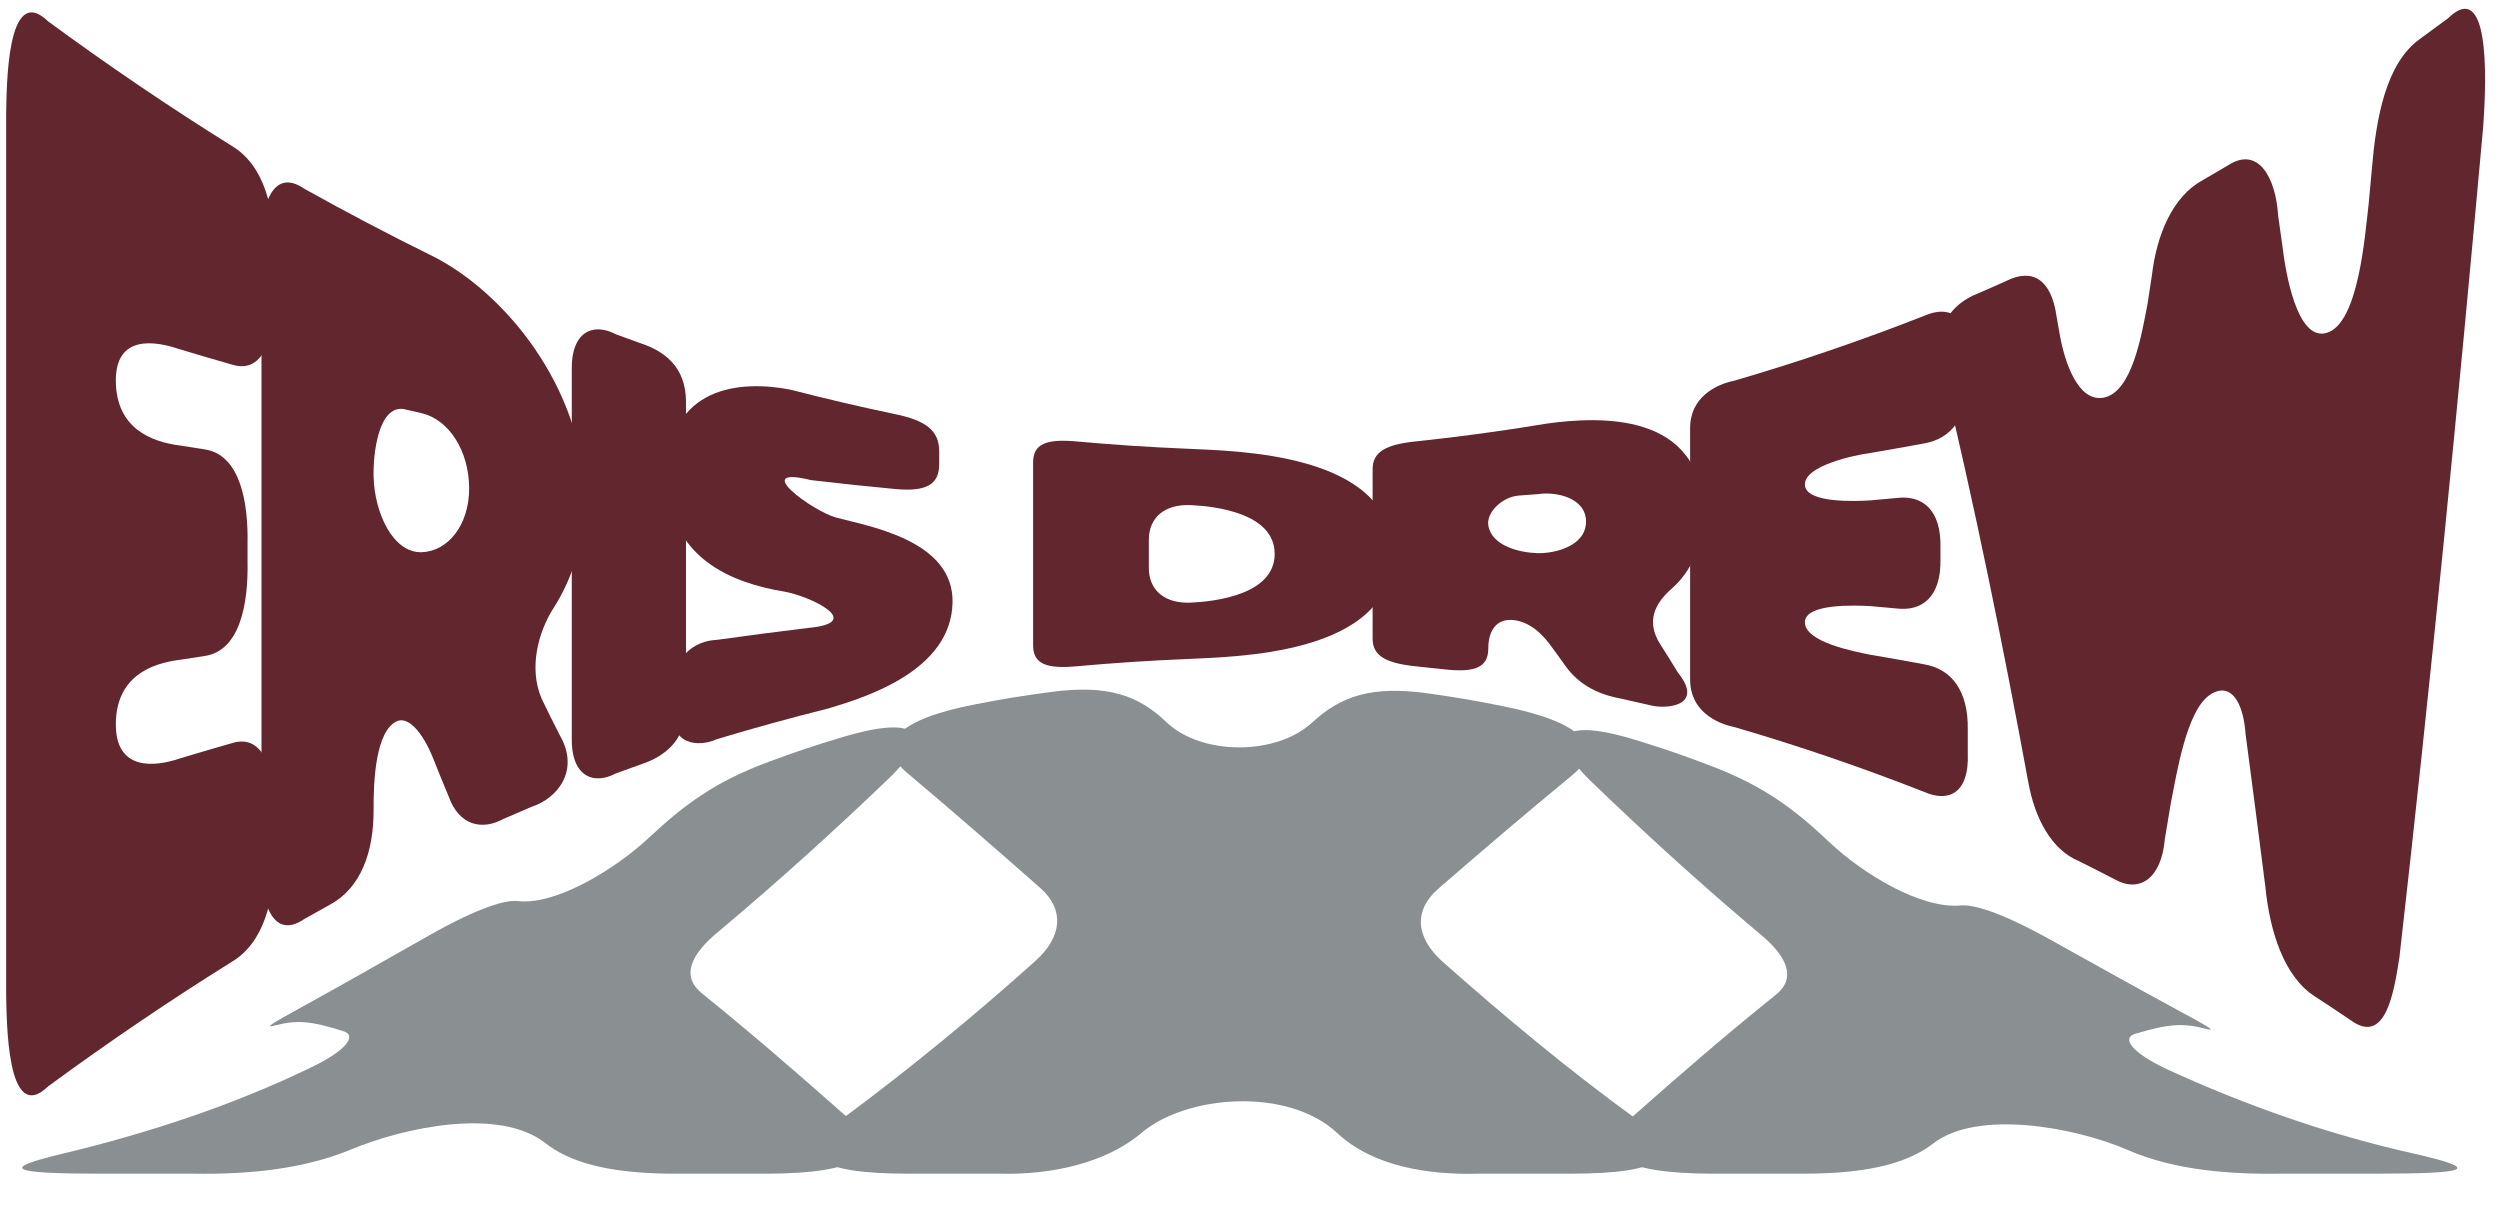 <?xml version="1.0" encoding="UTF-8"?>
<svg xmlns="http://www.w3.org/2000/svg" id="Laag_1" data-name="Laag 1" viewBox="0 0 2359.41 1138.19">
  <defs>
    <style>
      .cls-1 {
        fill: #61262e;
      }

      .cls-1, .cls-2 {
        stroke-width: 0px;
      }

      .cls-2 {
        fill: #8a8f91;
      }
    </style>
  </defs>
  <g>
    <path class="cls-2" d="M60.47,1088.48c80.68-19.42,159.9-45.66,232.76-80.93,33.4-15.87,43.84-30.11,31.22-34.22-30.95-9.87-44.08-10.95-65.61-5.41-15.47,3.99,14.27-10.42,80.88-48.15,25.84-14.64,38.77-21.96,64.61-36.6,48.97-27.74,73.64-34.07,84.42-32.78,35.47,4.26,91.59-29.85,123.28-59.43,33.45-31.22,62.39-53.16,113.75-72.1,26.71-9.85,40.22-14.39,67.48-22.67,72.35-21.98,90.28-5.32,46.34,37.75-51.84,49.74-104.92,97.77-160.6,144.49-28.96,23.48-35.52,43.66-16.69,58.95,47.02,37.89,92.33,77.26,137.16,116.96,38.34,33.87,12.81,53.35-76.82,53.35h-85.7c-65.93,0-100.67-11.97-122.47-29.01-43.12-33.72-132.17-15.05-183.18,6.17-44.82,18.65-97.61,23.63-147.87,22.84h-85.71c-88.32,0-99.89-4.34-37.25-19.22"></path>
    <path class="cls-2" d="M796.87,1054.41c62.76-46.64,122.8-95.93,180.08-147.32,26.08-23.26,27.36-48.84,5.36-68.55-41.32-36.5-82.85-72.62-125.19-108.29-33.15-27.3-10.55-51.26,62.77-65.42,28.45-5.49,42.77-7.84,71.52-11.72,54.47-7.35,83.28,3.4,109.39,28.4,33.07,31.66,103.48,31.76,137.49.44,27.26-25.11,56.13-35.2,110.53-27.41,28.29,4.05,42.38,6.47,70.38,12.09,74.3,14.92,96.82,38.96,63.63,65.78-42.48,34.96-84.05,70.41-125.41,106.31-23.14,20.07-21.96,45.63,4.05,68.9,57.73,51.13,117.41,101,180.91,147.09,49.14,35.88,29.3,52.97-60.33,52.97h-85.7c-48.53,1.35-100.56-6.76-134.41-38.42-46.21-43.22-141.72-36.4-184.65-.05-33.95,28.75-85.91,39.82-134.48,38.47h-85.72c-88.33,0-108.16-17.27-60.22-53.29"></path>
    <path class="cls-2" d="M1539.79,1054.66c44.45-39.36,89.41-78.35,136.15-115.8,18.86-15.06,12.36-35.05-15.28-57.69-55.66-46.84-108.62-95-160.31-144.94-43.78-43.13-25.86-59.51,45.33-37.28,27.63,8.63,41.31,13.35,68.36,23.59,51.25,19.42,80.1,41.69,112.41,72.24,31.55,29.82,86.11,63.14,123.83,59.78,12.12-1.08,36.83,5.62,86.06,33,25.6,14.24,38.41,21.36,64.01,35.61,67.94,37.8,97.69,51.96,81.85,47.88-22.16-5.74-35.54-4.82-66.92,4.58-13.56,3.97-3.24,18,30.12,33.62,73.71,33.85,152.21,61.59,233.54,79.65,63.76,14.63,52.09,18.78-37.52,18.78h-85.69c-50.19.78-102.66-2.82-147.81-22.42-50.15-21.77-141.88-38.19-183.23-6.21-21.79,16.86-56.56,28.63-122.48,28.63h-85.72c-88.33,0-113.83-19.38-76.7-53.04"></path>
  </g>
  <g>
    <path class="cls-1" d="M109.33,359.99c.52,44.22,33.31,56.97,60.21,60.41,9.46,1.51,14.19,2.26,23.67,3.74,33.32,5.04,41.21,49.37,40.41,89.23v16.62c.8,39.83-7.08,84.18-40.41,89.1-9.48,1.44-14.21,2.17-23.67,3.65-26.89,3.34-59.8,15.83-60.21,60.19-.42,45.65,37.8,40.57,60.21,32.93,19.52-5.89,29.31-8.77,48.91-14.37,32.71-10.62,41.46,31.65,40.5,68.46v33.89c.5,43.98-9.17,85.55-40.5,104.09-58.62,36.53-116.19,75.62-172.96,117.3-39.53,38.2-39.15-63.33-39.68-87.63,0-276.59,0-553.18,0-829.76.53-24.3.15-125.83,39.68-87.63,56.77,41.68,114.34,80.77,172.96,117.3,31.33,18.54,41,60.1,40.5,104.09v33.89c.96,36.81-7.79,79.08-40.5,68.46-19.81-5.66-29.69-8.56-49.42-14.52-21.4-7.26-60.24-14.65-59.71,30.56Z"></path>
    <path class="cls-1" d="M552.05,471.46c.41,37.29-12,74.96-29.45,102.1-14.77,22.96-23.83,57.2-11.35,85.97,6.81,14.17,10.22,21.03,17.03,34.3,19.29,33.36-2.26,59.64-26.32,67.49-10.73,4.52-16.08,6.83-26.79,11.53-19.78,10.87-41.91,6.88-51.92-21.68-5.54-13.24-8.31-20.03-13.85-33.98-10.77-27.38-24.37-40.76-34.31-36.71-20.4,8.31-22.7,56.1-22.49,82.95.32,41.07-12.35,74.58-40.8,90.14-9.78,5.37-14.66,8.1-24.42,13.63-32.34,22.31-42.3-21.76-40.59-57.76,0-191.15,0-382.31,0-573.46-1.71-36,8.25-80.07,40.59-57.76,39.52,22.09,79.29,43,119.45,62.78,68.1,33.36,144.06,124.16,145.21,230.44ZM398.12,521.14c24.78-.84,44.81-25.85,44.64-60.58-.18-35.13-19.06-64.45-44.64-70.55-6.97-1.59-10.45-2.39-17.41-4.01-23.34-3.08-28.71,41.56-28.12,64.17.88,33.54,18.1,71.9,45.53,70.98Z"></path>
    <path class="cls-1" d="M581.02,315.42c9.94,3.68,14.92,5.48,24.87,9,20.84,7.12,41.59,21.78,41.52,54.84,0,95.64,0,191.28,0,286.92.07,33.06-20.68,47.72-41.52,54.84-9.95,3.52-14.93,5.33-24.87,9-21.95,11.58-42.15,1.47-41.39-33.45v-347.72c-.76-34.92,19.44-45.03,41.39-33.45Z"></path>
    <path class="cls-1" d="M898.99,568.46c-1.23,64.12-80.55,89.22-117.18,100.15-35.24,8.8-70.3,18.46-105.28,29.01-17.08,7.76-44.2,6.04-41.58-28.22v-17.68c-.06-32.14,20.19-46.98,41.57-47.83,28.64-4.01,57.29-7.75,85.97-11.24,55.73-4.99.85-30.5-22.95-34.44-46.61-7.72-109.88-30.48-109.78-108.99.1-85.35,69.83-90.75,116.56-81.39,32.66,8.42,65.37,16.08,98.21,22.98,29.82,6.07,41.88,15.85,41.88,35.36v11.64c0,19.51-12.06,26.5-41.88,23.69-26.32-2.48-52.62-5.27-78.91-8.35-58.82-14.43,1.62,29.43,23.5,35.32,30.42,8.19,110.99,21.29,109.86,79.99Z"></path>
    <path class="cls-1" d="M1314.37,522.72c-.03,96.43-150.7,96.94-194.94,99.28-34.19,1.41-68.3,3.66-102.43,6.74-29.93,2.91-41.99-2.41-41.99-19.83v-172.37c0-17.42,12.06-22.73,41.99-19.83,34.13,3.08,68.24,5.32,102.43,6.74,44.28,2.33,194.97,2.7,194.94,99.27ZM1124.16,568.72c22.42-1.07,78.83-7.41,78.83-46s-56.41-44.94-78.83-46c-25.63-1.22-39.93,12.28-39.93,32.63v26.75c0,20.34,14.3,33.85,39.93,32.63Z"></path>
    <path class="cls-1" d="M1607.6,486.22c-.03,28.9-12.35,53.98-29.74,69.16-16.7,14.57-24.02,31.27-11.49,51.85,6.89,10.74,10.34,16.25,17.23,27.61,25.55,31.64-11.42,34.92-26.63,30.64-10.87-2.55-16.3-3.77-27.18-6.14-19.23-3.51-39.08-11.74-52.85-31.5-5.66-7.97-8.48-11.87-14.14-19.52-11-14.98-23.57-22.25-35.11-23.19-15.73-1.29-23.07,10.51-23.07,26.61,0,17.99-12.05,23.34-41.97,19.92-10.08-1.15-15.12-1.69-25.2-2.68-29.92-2.95-42.01-10.13-42.01-26.29,0-53.32,0-106.63,0-159.95,0-16.16,12.09-23.34,42.01-26.29,41.02-4.33,81.88-9.91,122.72-16.73,47.55-6.51,147.51-12.59,147.41,86.5ZM1451.28,522.05c17.37.37,45.61-7.26,45.55-29.81-.06-22.5-28.11-28.52-45.55-25.9-7.13.56-10.69.83-17.82,1.35-15.72,1.15-30.84,15.94-28.84,28.19,3.19,19.57,30.04,25.8,46.65,26.16Z"></path>
    <path class="cls-1" d="M1703.39,457.22c.09,18.08,48.49,15.84,62.26,15,9.74-.88,14.6-1.33,24.33-2.24,24.27-3.02,42.27,11.14,41.35,46.99v10.2c.92,35.85-17.07,50.05-41.35,47.09-9.73-.89-14.59-1.33-24.33-2.19-13.78-.81-62.14-2.89-62.25,15.12-.12,18.82,46.54,27.69,62.25,30.83,20.1,3.42,30.14,5.2,50.18,8.92,25.73,4.28,41.84,24.83,41.28,61.31,0,9.08,0,13.62,0,22.69,1.51,37.64-17.95,46.75-41.29,36.36-59.21-23.2-118.8-43.58-179.03-61.13-17.52-3.58-41.79-15.67-41.71-44.93,0-79.01,0-158.02,0-237.04-.08-29.26,24.19-41.35,41.71-44.93,60.23-17.56,119.82-37.94,179.03-61.14,23.33-10.4,42.8-1.29,41.28,36.35v22.69c.55,36.48-15.56,57.02-41.28,61.31-20.25,3.75-30.39,5.55-50.7,9.01-15.21,2.1-61.82,11.88-61.74,29.73Z"></path>
    <path class="cls-1" d="M2048.7,758.19c-2.24,13.59-3.36,20.32-5.6,33.65-3.18,36.84-23.43,51.45-47.43,37.98-13.49-7-20.24-10.43-33.75-17.14-25.61-10.67-41.51-39.94-47.7-74.55-24.23-131.64-50.85-262.18-81.88-391.11-8.94-36.88,9.14-60.26,34.03-69.92,11.13-4.81,16.69-7.27,27.8-12.28,23.67-11.64,41.83-1.5,46.73,33.82,1.23,6.94,1.85,10.43,3.08,17.45,4.59,25.87,17.18,63.24,40.89,59.27,27.48-4.59,36.43-60.23,41.92-88.66,1.63-10.65,2.45-16.02,4.08-26.81,4.58-38.98,19.85-74.28,47.3-89.48,9.95-5.73,14.92-8.64,24.85-14.54,27.54-17.84,44.71,10.39,47.02,47.78,1.62,11.42,2.42,17.17,4.04,28.74,3.01,25.1,13.65,89.06,41.16,81.93,30.86-7.99,36.71-92.87,40.26-122.34,1.2-13.09,1.8-19.66,3-32.86,3.9-46.16,12.71-99.18,45.44-122.45,10.56-7.66,15.84-11.54,26.37-19.39,43.8-42.68,34.73,79.57,33.23,102.33-23.62,261.8-49.41,523.21-79.05,783.86-5.28,33.57-13.11,83.87-46.53,59.01-13.24-8.96-19.87-13.36-33.15-22.02-29.38-18.67-42.75-61.87-46.88-103.73-6.1-48.2-12.33-96.35-18.71-144.48-2.01-28.66-13.46-49.36-33.12-36.82-22.61,14.41-31.86,75.21-37.41,102.76Z"></path>
  </g>
</svg>
